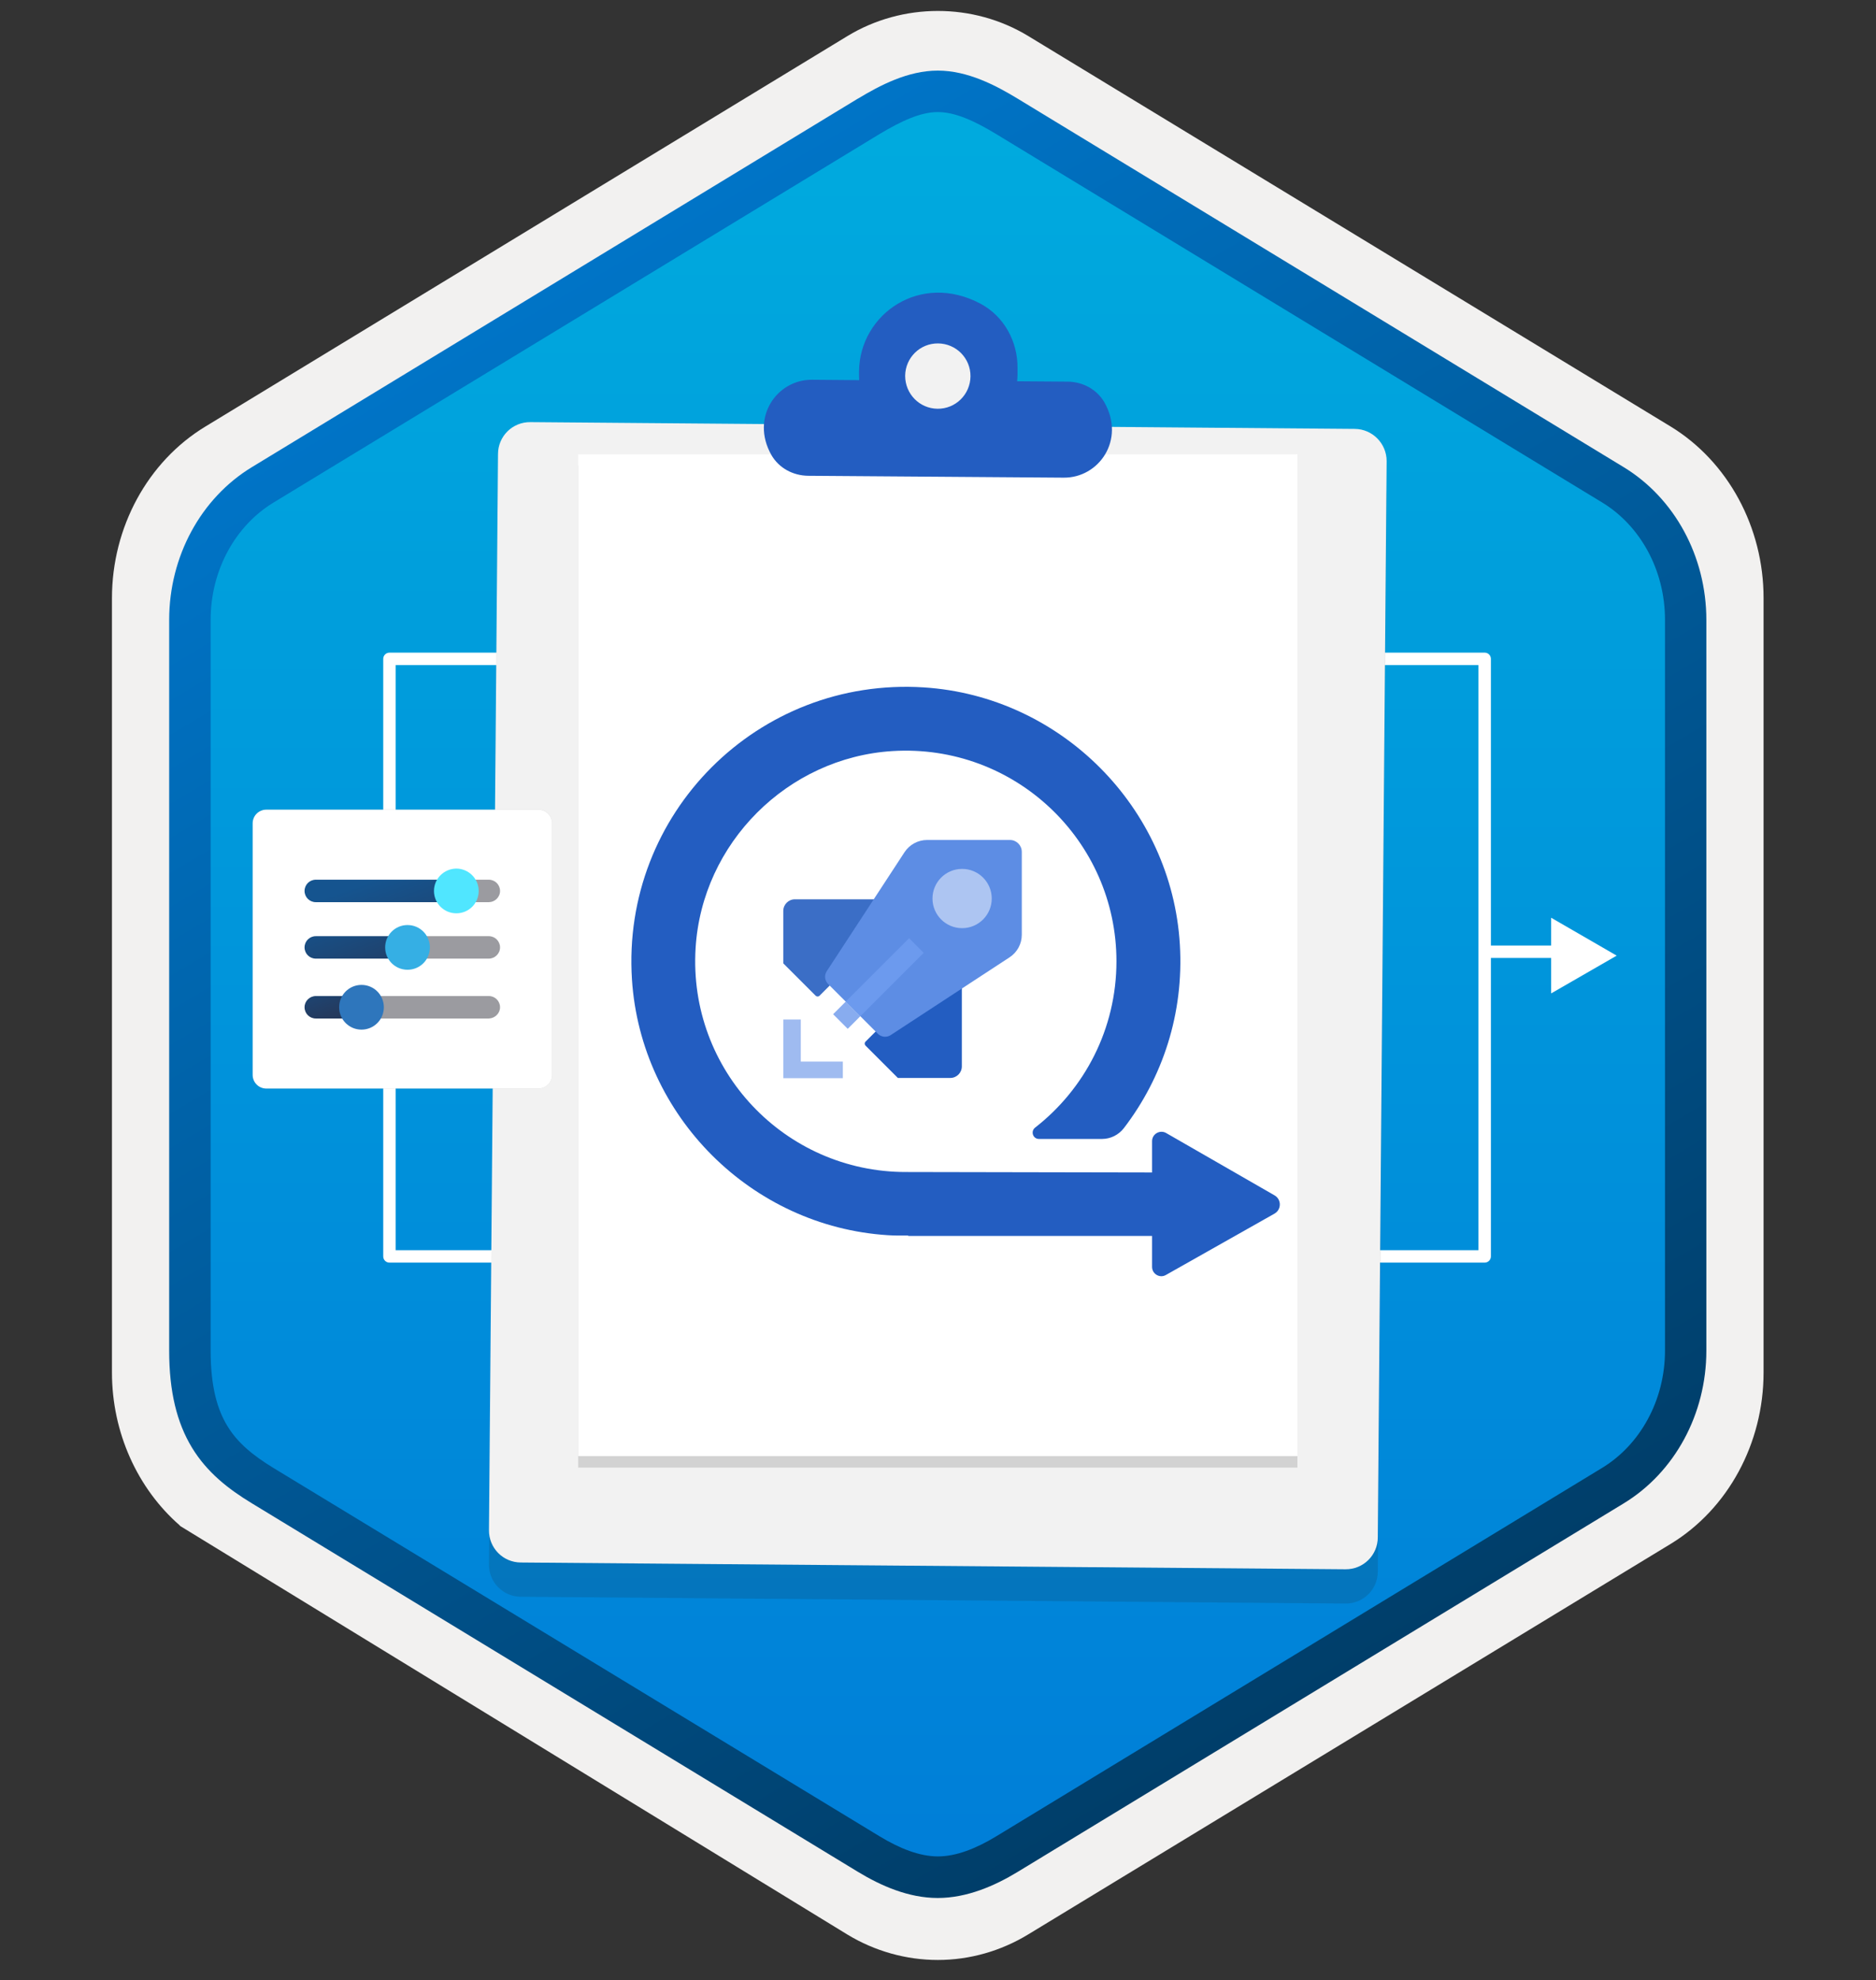 <svg width="181" height="191" viewBox="0 0 181 191" fill="none" xmlns="http://www.w3.org/2000/svg">
<rect x="0" y="0" width="181" height="191" fill="#333333" stroke="none"/>
<path d="M90.482 189.059C93.542 189.059 96.552 188.209 99.212 186.589L161.182 148.929C166.722 145.559 170.152 139.229 170.152 132.389V57.679C170.152 50.859 166.722 44.519 161.182 41.139L99.212 3.479C93.882 0.239 87.062 0.259 81.762 3.479L19.792 41.159C14.252 44.529 10.802 50.859 10.802 57.699V132.399C10.802 138.159 13.252 143.579 17.352 147.149V147.179L81.762 186.609C84.402 188.209 87.422 189.059 90.482 189.059ZM91.132 8.009C93.082 8.009 95.562 9.219 97.272 10.269L158.032 47.459C161.782 49.739 163.902 56.339 163.902 61.089L163.272 132.389C163.272 137.139 160.072 141.409 156.322 143.689L95.922 180.069C92.492 182.159 89.702 182.159 86.262 180.069L25.052 143.599C21.302 141.319 18.282 137.119 18.282 132.389V58.749C18.282 54.009 21.012 49.119 24.782 46.829L85.362 10.269C87.062 9.229 89.182 8.009 91.132 8.009Z" fill="#F2F1F0"/>
<path fill-rule="evenodd" clip-rule="evenodd" d="M98.382 11.59C95.932 10.09 93.212 9.34 90.482 9.34C87.752 9.34 85.032 10.1 82.582 11.59L26.452 45.92C21.432 48.99 18.322 54.74 18.322 60.99V129.09C18.322 135.32 21.422 141.09 26.452 144.16L82.582 178.49C85.032 179.99 87.752 180.74 90.482 180.74C93.212 180.74 95.932 180 98.382 178.49L154.512 144.16C159.532 141.09 162.642 135.32 162.642 129.09V60.99C162.642 54.76 159.542 49.01 154.512 45.92L98.382 11.59Z" fill="url(#paint0_linear_317_12270)"/>
<path fill-rule="evenodd" clip-rule="evenodd" d="M90.482 10.81C92.162 10.81 94.052 11.68 96.112 12.93L154.582 48.47C158.232 50.69 160.642 54.96 160.642 59.79V130.27C160.642 135.09 158.232 139.37 154.582 141.59L96.122 177.13C94.162 178.32 92.242 179.07 90.492 179.07C88.742 179.07 86.822 178.32 84.862 177.13L26.382 141.6C24.372 140.37 22.922 139.17 21.942 137.56C20.962 135.96 20.322 133.74 20.322 130.28V59.8C20.322 54.97 22.732 50.7 26.382 48.48L84.842 12.94C86.932 11.69 88.792 10.81 90.482 10.81ZM98.192 180.56L156.652 145.02C161.572 142.03 164.632 136.41 164.632 130.28V59.8C164.632 53.67 161.572 48.05 156.652 45.06L98.192 9.52C96.082 8.24 93.372 6.81 90.482 6.81C87.582 6.81 84.872 8.25 82.782 9.51H82.772L24.302 45.06C19.382 48.05 16.322 53.67 16.322 59.8V130.28C16.322 134.24 17.062 137.23 18.522 139.64C19.982 142.04 22.042 143.64 24.302 145.01L82.762 180.55C84.982 181.9 87.652 183.08 90.472 183.08C93.292 183.08 95.972 181.91 98.192 180.56Z" fill="url(#paint1_linear_317_12270)"/>
<path fill-rule="evenodd" clip-rule="evenodd" d="M54.523 121.793L37.575 121.793C37.244 121.793 36.975 121.524 36.975 121.193L36.975 63.555C36.975 63.223 37.244 62.955 37.575 62.955L54.523 62.955L54.523 64.155L38.175 64.155L38.175 120.593L54.523 120.593L54.523 121.793Z" fill="white"/>
<path fill-rule="evenodd" clip-rule="evenodd" d="M126.298 62.954H143.245C143.577 62.954 143.845 63.223 143.845 63.554V121.192C143.845 121.524 143.577 121.792 143.245 121.792H126.298V120.592H142.645V64.154H126.298V62.954Z" fill="white"/>
<path fill-rule="evenodd" clip-rule="evenodd" d="M150.776 92.405L143.24 92.405L143.24 91.205L150.776 91.205L150.776 92.405Z" fill="white"/>
<path d="M149.658 88.526L155.982 92.181L149.658 95.824V88.526Z" fill="white"/>
<path opacity="0.15" d="M130.699 44.659L51.154 44.005C49.429 43.987 48.031 45.367 48.031 47.092L47.177 150.9C47.159 152.626 48.539 154.024 50.264 154.024L129.809 154.678C131.535 154.696 132.933 153.316 132.933 151.59L133.786 47.782C133.768 46.075 132.388 44.677 130.699 44.659Z" fill="#1F1D20"/>
<path d="M130.717 41.372L51.172 40.718C49.447 40.7 48.049 42.08 48.049 43.805L47.177 147.595C47.159 149.32 48.539 150.719 50.264 150.719L129.809 151.373C131.535 151.391 132.933 150.011 132.933 148.285L133.786 44.477C133.786 42.788 132.424 41.39 130.717 41.372Z" fill="#F2F2F2"/>
<path opacity="0.15" d="M125.178 44.932H55.785V141.566H125.178V44.932Z" fill="#1F1D20"/>
<path d="M125.178 43.823H55.785V140.458H125.178V43.823Z" fill="white"/>
<path fill-rule="evenodd" clip-rule="evenodd" d="M94.631 29.312C96.883 30.529 98.191 32.945 98.173 35.487V36.105C98.173 36.341 98.154 36.541 98.136 36.777L103.022 36.813C104.475 36.831 105.837 37.558 106.563 38.829C108.597 42.443 106.018 46.111 102.622 46.075L77.96 45.894C76.507 45.875 75.145 45.149 74.418 43.878C72.384 40.264 74.963 36.595 78.359 36.631L82.899 36.668C82.881 36.45 82.881 36.232 82.881 35.996V35.796C82.954 30.275 88.82 26.189 94.631 29.312Z" fill="#235DC1"/>
<path d="M90.455 39.428C92.198 39.446 93.615 38.048 93.633 36.304C93.651 34.561 92.253 33.144 90.51 33.126C88.766 33.108 87.35 34.506 87.331 36.25C87.331 37.993 88.712 39.41 90.455 39.428Z" fill="#F2F2F2"/>
<path d="M87.628 113.053C87.545 113.041 87.474 113.053 87.391 113.053C75.735 113.053 66.381 103.25 67.113 91.44C67.739 81.318 75.983 73.086 86.092 72.449C97.903 71.716 107.717 81.082 107.717 92.727C107.717 99.246 104.646 105.045 99.875 108.766C99.414 109.12 99.651 109.864 100.241 109.864H106.323C107.15 109.864 107.93 109.474 108.438 108.813C112.158 103.959 114.236 97.782 113.835 91.109C113.044 77.893 102.355 67.157 89.139 66.307C73.124 65.28 59.944 78.484 60.972 94.475C61.822 107.644 72.487 118.308 85.655 119.147C86.317 119.194 86.978 119.182 87.628 119.182V119.218H112.571V113.1L87.628 113.053Z" fill="#235DC1"/>
<path d="M111.154 110.076V122.206C111.154 122.891 111.898 123.328 112.488 122.985L122.964 117.068C123.649 116.678 123.649 115.698 122.976 115.308L112.5 109.285C111.91 108.954 111.154 109.38 111.154 110.076Z" fill="#235DC1"/>
<path d="M83.509 100.861L86.627 103.979H91.686C92.303 103.979 92.799 103.478 92.799 102.867V91.18L83.509 100.475C83.4 100.579 83.4 100.752 83.509 100.861Z" fill="#235DC1"/>
<path d="M75.573 87.866V92.926L78.691 96.043C78.801 96.153 78.974 96.153 79.077 96.043L88.373 86.748H76.686C76.075 86.748 75.573 87.249 75.573 87.866Z" fill="#3B6EC6"/>
<path d="M87.271 82.201L79.768 93.68C79.514 94.072 79.566 94.585 79.895 94.914L84.701 99.72C85.029 100.048 85.548 100.1 85.934 99.847L97.414 92.338C98.145 91.859 98.584 91.041 98.584 90.171V82.166C98.584 81.538 98.071 81.025 97.442 81.025H89.444C88.568 81.025 87.755 81.469 87.271 82.201Z" fill="#5D8DE4"/>
<path d="M77.262 102.4V98.343H75.573V104.002H81.319V102.4H77.262Z" fill="#9FBBF0"/>
<path d="M92.827 89.531C94.405 89.531 95.685 88.251 95.685 86.673C95.685 85.094 94.405 83.814 92.827 83.814C91.248 83.814 89.968 85.094 89.968 86.673C89.968 88.251 91.248 89.531 92.827 89.531Z" fill="#ADC5F2"/>
<path d="M87.71 90.502L81.597 96.614L83.007 98.024L89.119 91.912L87.71 90.502Z" fill="#6C9AEE"/>
<path d="M81.79 99.241L83.005 98.026L81.595 96.617L80.38 97.831L81.79 99.241Z" fill="#88ACEF"/>
<path opacity="0.15" d="M51.931 105.015H25.7C24.965 105.015 24.375 104.415 24.375 103.689V79.412C24.375 78.677 24.965 78.087 25.7 78.087H51.931C52.666 78.087 53.257 78.677 53.257 79.412V103.68C53.257 104.415 52.657 105.015 51.931 105.015Z" fill="#1F1D20"/>
<path d="M51.931 105.005H25.7C24.965 105.005 24.375 104.415 24.375 103.68V79.422C24.375 78.687 24.965 78.097 25.7 78.097H51.931C52.666 78.097 53.257 78.687 53.257 79.422V103.69C53.257 104.415 52.657 105.005 51.931 105.005Z" fill="white"/>
<path d="M44.56 85.941C44.56 85.341 44.077 84.857 43.477 84.857H30.468C29.868 84.857 29.384 85.341 29.384 85.941C29.384 86.54 29.868 87.024 30.468 87.024H43.486C44.086 87.014 44.56 86.54 44.56 85.941Z" fill="url(#paint2_linear_317_12270)"/>
<path d="M48.245 85.941C48.245 85.341 47.761 84.857 47.162 84.857H43.622C43.022 84.857 43.409 85.341 43.409 85.941C43.409 86.54 43.032 87.024 43.622 87.024H47.172C47.752 87.014 48.245 86.54 48.245 85.941Z" fill="#9B9BA0"/>
<path d="M41.871 85.941C41.871 87.131 42.829 88.098 44.028 88.098C45.227 88.098 46.185 87.141 46.185 85.941C46.185 84.751 45.208 83.784 44.018 83.784C42.838 83.803 41.871 84.751 41.871 85.941Z" fill="#50E6FF"/>
<path d="M40.566 91.387C40.566 90.787 40.082 90.304 39.482 90.304H30.468C29.868 90.304 29.384 90.787 29.384 91.387C29.384 91.987 29.868 92.47 30.468 92.47H39.502C40.092 92.461 40.566 91.987 40.566 91.387Z" fill="url(#paint3_linear_317_12270)"/>
<path d="M48.245 91.387C48.245 90.787 47.761 90.304 47.162 90.304H40.14C39.54 90.304 39.056 90.787 39.056 91.387C39.056 91.987 39.54 92.47 40.14 92.47H47.172C47.752 92.461 48.245 91.987 48.245 91.387Z" fill="#9B9BA0"/>
<path d="M37.161 91.386C37.161 92.576 38.118 93.543 39.318 93.543C40.517 93.543 41.475 92.586 41.475 91.386C41.475 90.197 40.517 89.23 39.318 89.23C38.118 89.23 37.161 90.197 37.161 91.386Z" fill="#35AFE4"/>
<path d="M35.545 97.161C35.545 96.562 35.062 96.078 34.462 96.078H30.468C29.868 96.088 29.384 96.562 29.384 97.161C29.384 97.761 29.868 98.245 30.468 98.245H34.462C35.062 98.225 35.545 97.751 35.545 97.161Z" fill="url(#paint4_linear_317_12270)"/>
<path d="M48.245 97.161C48.245 96.562 47.762 96.078 47.162 96.078H35.526C34.927 96.078 34.443 96.562 34.443 97.161C34.443 97.761 34.927 98.245 35.526 98.245H47.162C47.752 98.225 48.245 97.751 48.245 97.161Z" fill="#9B9BA0"/>
<path d="M32.721 97.161C32.721 98.35 33.679 99.318 34.878 99.318C36.068 99.318 37.035 98.36 37.035 97.161C37.035 95.971 36.078 95.004 34.878 95.004C33.679 95.004 32.721 95.971 32.721 97.161Z" fill="#2E76BC"/>
<defs>
<linearGradient id="paint0_linear_317_12270" x1="90.482" y1="9.34" x2="90.482" y2="180.739" gradientUnits="userSpaceOnUse">
<stop stop-color="#00ABDE"/>
<stop offset="1" stop-color="#007ED8"/>
</linearGradient>
<linearGradient id="paint1_linear_317_12270" x1="36.602" y1="4.131" x2="203.279" y2="286.461" gradientUnits="userSpaceOnUse">
<stop stop-color="#007ED8"/>
<stop offset="0.707" stop-color="#002D4C"/>
</linearGradient>
<linearGradient id="paint2_linear_317_12270" x1="36.538" y1="84.718" x2="45.436" y2="109.808" gradientUnits="userSpaceOnUse">
<stop stop-color="#15548F"/>
<stop offset="0.418" stop-color="#243A5E"/>
<stop offset="0.968" stop-color="#1A2C45"/>
</linearGradient>
<linearGradient id="paint3_linear_317_12270" x1="33.481" y1="87.182" x2="40.553" y2="107.12" gradientUnits="userSpaceOnUse">
<stop stop-color="#15548F"/>
<stop offset="0.418" stop-color="#243A5E"/>
<stop offset="0.968" stop-color="#1A2C45"/>
</linearGradient>
<linearGradient id="paint4_linear_317_12270" x1="30.638" y1="92.001" x2="35.414" y2="105.468" gradientUnits="userSpaceOnUse">
<stop stop-color="#15548F"/>
<stop offset="0.418" stop-color="#243A5E"/>
<stop offset="0.968" stop-color="#1A2C45"/>
</linearGradient>
</defs>
</svg>
